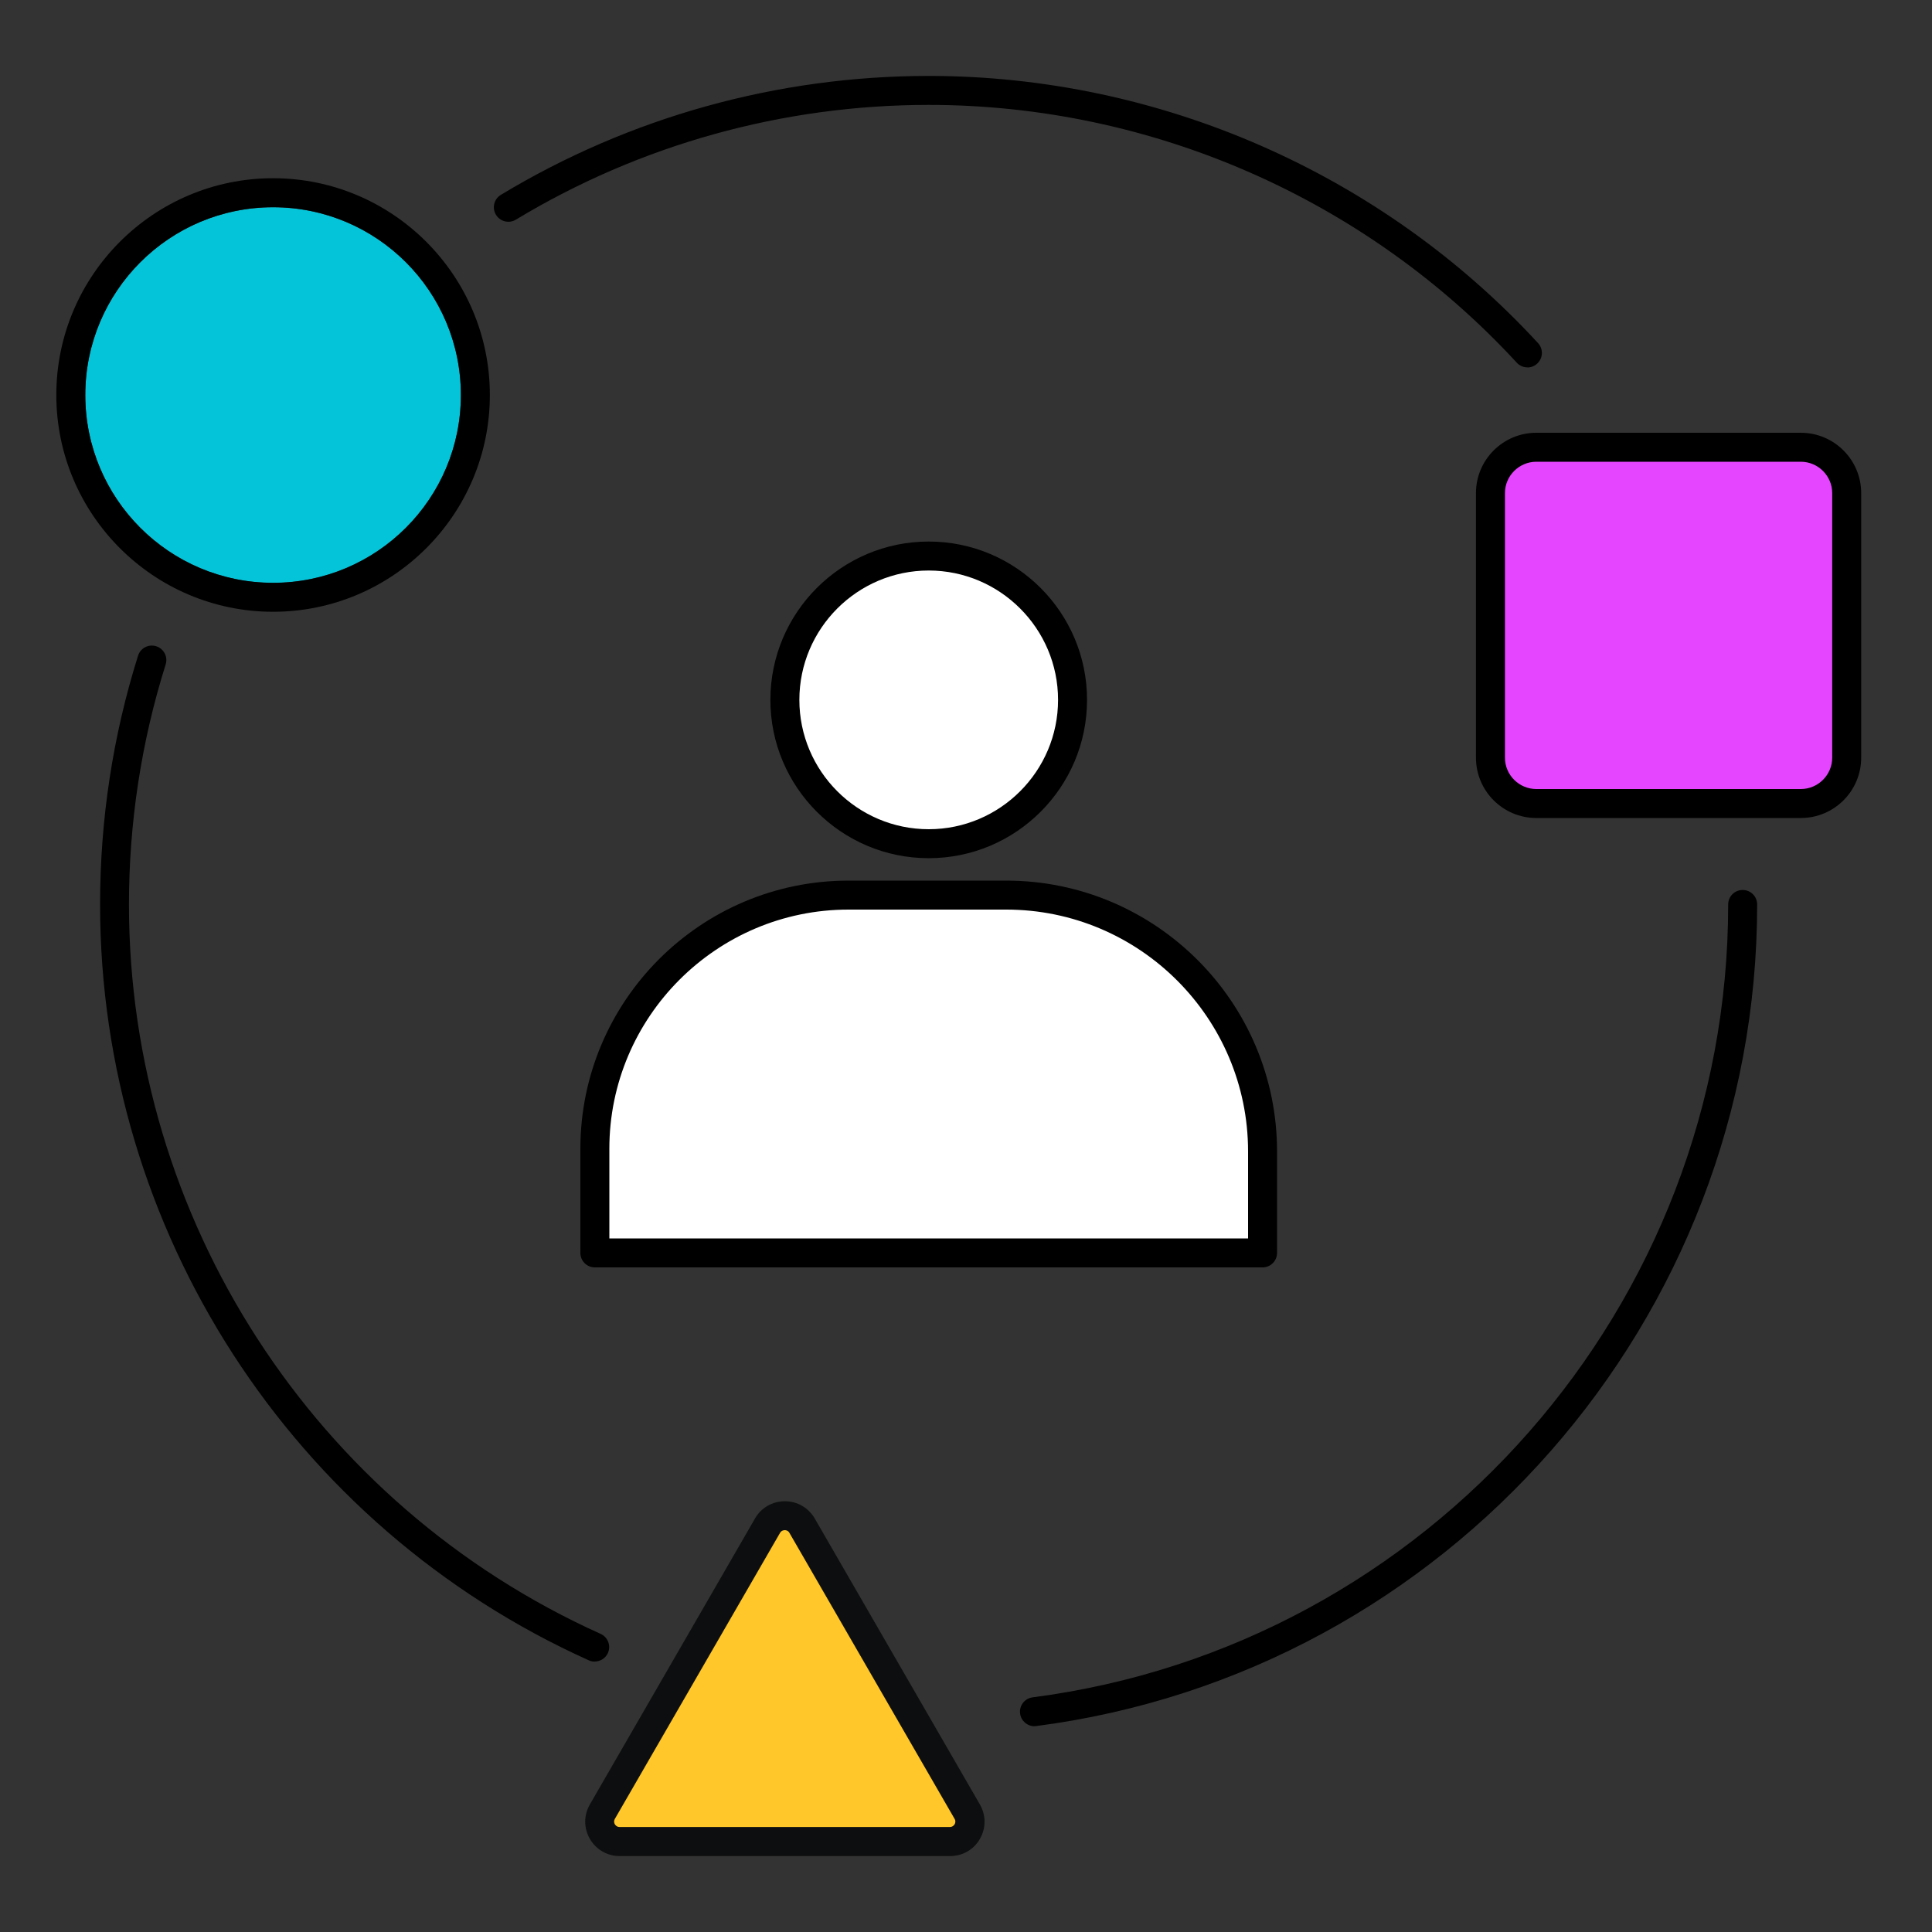 <svg xmlns="http://www.w3.org/2000/svg" id="Layer_1" data-name="Layer 1" viewBox="0 0 200 200"><rect x="0" y="0" width="200" height="200" fill="#333333" stroke="none"/><defs><style>      .cls-1 {        fill: #e645ff;      }      .cls-2 {        fill: #fff;      }      .cls-3 {        fill: #ffc729;      }      .cls-4 {        fill: #04c4d9;      }      .cls-5 {        fill: #0d0e0f;      }    </style></defs><path d="m158.12,38.03c-.4,0-.81-.16-1.1-.48-15.63-16.96-37.82-26.69-60.88-26.69-15.1,0-29.88,4.11-42.74,11.88-.71.43-1.63.2-2.06-.51-.43-.71-.2-1.63.51-2.06,13.33-8.05,28.64-12.31,44.29-12.31,23.89,0,46.88,10.08,63.08,27.66.56.61.52,1.56-.09,2.12-.29.27-.65.4-1.02.4Z"></path><path d="m61.58,172.01c-.21,0-.42-.04-.62-.13-30.74-13.84-50.6-44.55-50.6-78.25,0-8.78,1.32-17.45,3.93-25.75.25-.79,1.08-1.23,1.88-.98.79.25,1.23,1.09.98,1.88-2.52,8.01-3.8,16.38-3.8,24.85,0,32.52,19.17,62.16,48.83,75.51.75.34,1.09,1.23.75,1.98-.25.55-.8.88-1.37.88Z"></path><path d="m107.09,178.7c-.74,0-1.39-.55-1.49-1.31-.11-.82.47-1.57,1.29-1.68,41.06-5.33,72.01-40.61,72.01-82.08,0-.83.67-1.5,1.5-1.5s1.5.67,1.5,1.5c0,42.97-32.08,79.53-74.63,85.05-.07,0-.13.01-.2.01Z"></path><g><g><circle class="cls-2" cx="96.14" cy="72.45" r="14.89"></circle><path d="m96.14,88.84c-9.04,0-16.39-7.35-16.39-16.39s7.35-16.39,16.39-16.39,16.39,7.35,16.39,16.39-7.35,16.39-16.39,16.39Zm0-29.78c-7.38,0-13.39,6.01-13.39,13.39s6.01,13.39,13.39,13.39,13.39-6.01,13.39-13.39-6.01-13.39-13.39-13.39Z"></path></g><g><path class="cls-2" d="m87.84,92.66h16.32c14.65,0,26.54,11.89,26.54,26.54v10.5H61.58v-10.78c0-14.49,11.77-26.26,26.26-26.26Z"></path><path d="m130.7,131.2H61.58c-.83,0-1.5-.67-1.5-1.5v-10.78c0-15.31,12.45-27.76,27.76-27.76h16.32c15.46,0,28.04,12.58,28.04,28.04v10.5c0,.83-.67,1.5-1.5,1.5Zm-67.62-3h66.12v-9c0-13.81-11.23-25.04-25.04-25.04h-16.32c-13.65,0-24.76,11.11-24.76,24.76v9.28Z"></path></g></g><g><rect class="cls-1" x="154.29" y="46.3" width="36.88" height="36.88" rx="4.75" ry="4.75"></rect><path d="m186.42,84.68h-27.38c-3.45,0-6.25-2.8-6.25-6.25v-27.38c0-3.45,2.8-6.25,6.25-6.25h27.38c3.45,0,6.25,2.8,6.25,6.25v27.38c0,3.45-2.8,6.25-6.25,6.25Zm-27.38-36.88c-1.79,0-3.25,1.46-3.25,3.25v27.38c0,1.79,1.46,3.25,3.25,3.25h27.38c1.79,0,3.25-1.46,3.25-3.25v-27.38c0-1.79-1.46-3.25-3.25-3.25h-27.38Z"></path></g><g><path class="cls-3" d="m81.25,190.64h-17.1c-1.59,0-2.58-1.72-1.79-3.1l8.55-14.81,8.55-14.81c.79-1.38,2.78-1.38,3.58,0l8.55,14.81,8.55,14.81c.79,1.38-.2,3.1-1.79,3.1h-17.1Z"></path><path class="cls-5" d="m98.34,192.14h-34.19c-1.29,0-2.44-.67-3.09-1.78-.64-1.12-.64-2.45,0-3.56l17.1-29.61c.64-1.12,1.8-1.78,3.09-1.78s2.44.67,3.09,1.78l17.1,29.61c.64,1.12.64,2.45,0,3.56-.64,1.12-1.8,1.78-3.09,1.78Zm-17.1-33.74c-.12,0-.35.04-.49.28l-17.1,29.61c-.14.25-.06.46,0,.56s.21.28.49.28h34.19c.28,0,.43-.18.49-.28s.14-.32,0-.56l-17.1-29.61c-.14-.25-.37-.28-.49-.28Z"></path></g><g><circle class="cls-4" cx="28.27" cy="40.9" r="19.44"></circle><path d="m28.27,21.45c10.74,0,19.44,8.71,19.44,19.44s-8.71,19.44-19.44,19.44-19.44-8.71-19.44-19.44,8.71-19.44,19.44-19.44m0-3c-12.38,0-22.44,10.07-22.44,22.44s10.07,22.44,22.44,22.44,22.44-10.07,22.44-22.44-10.07-22.44-22.44-22.44h0Z"></path></g></svg>